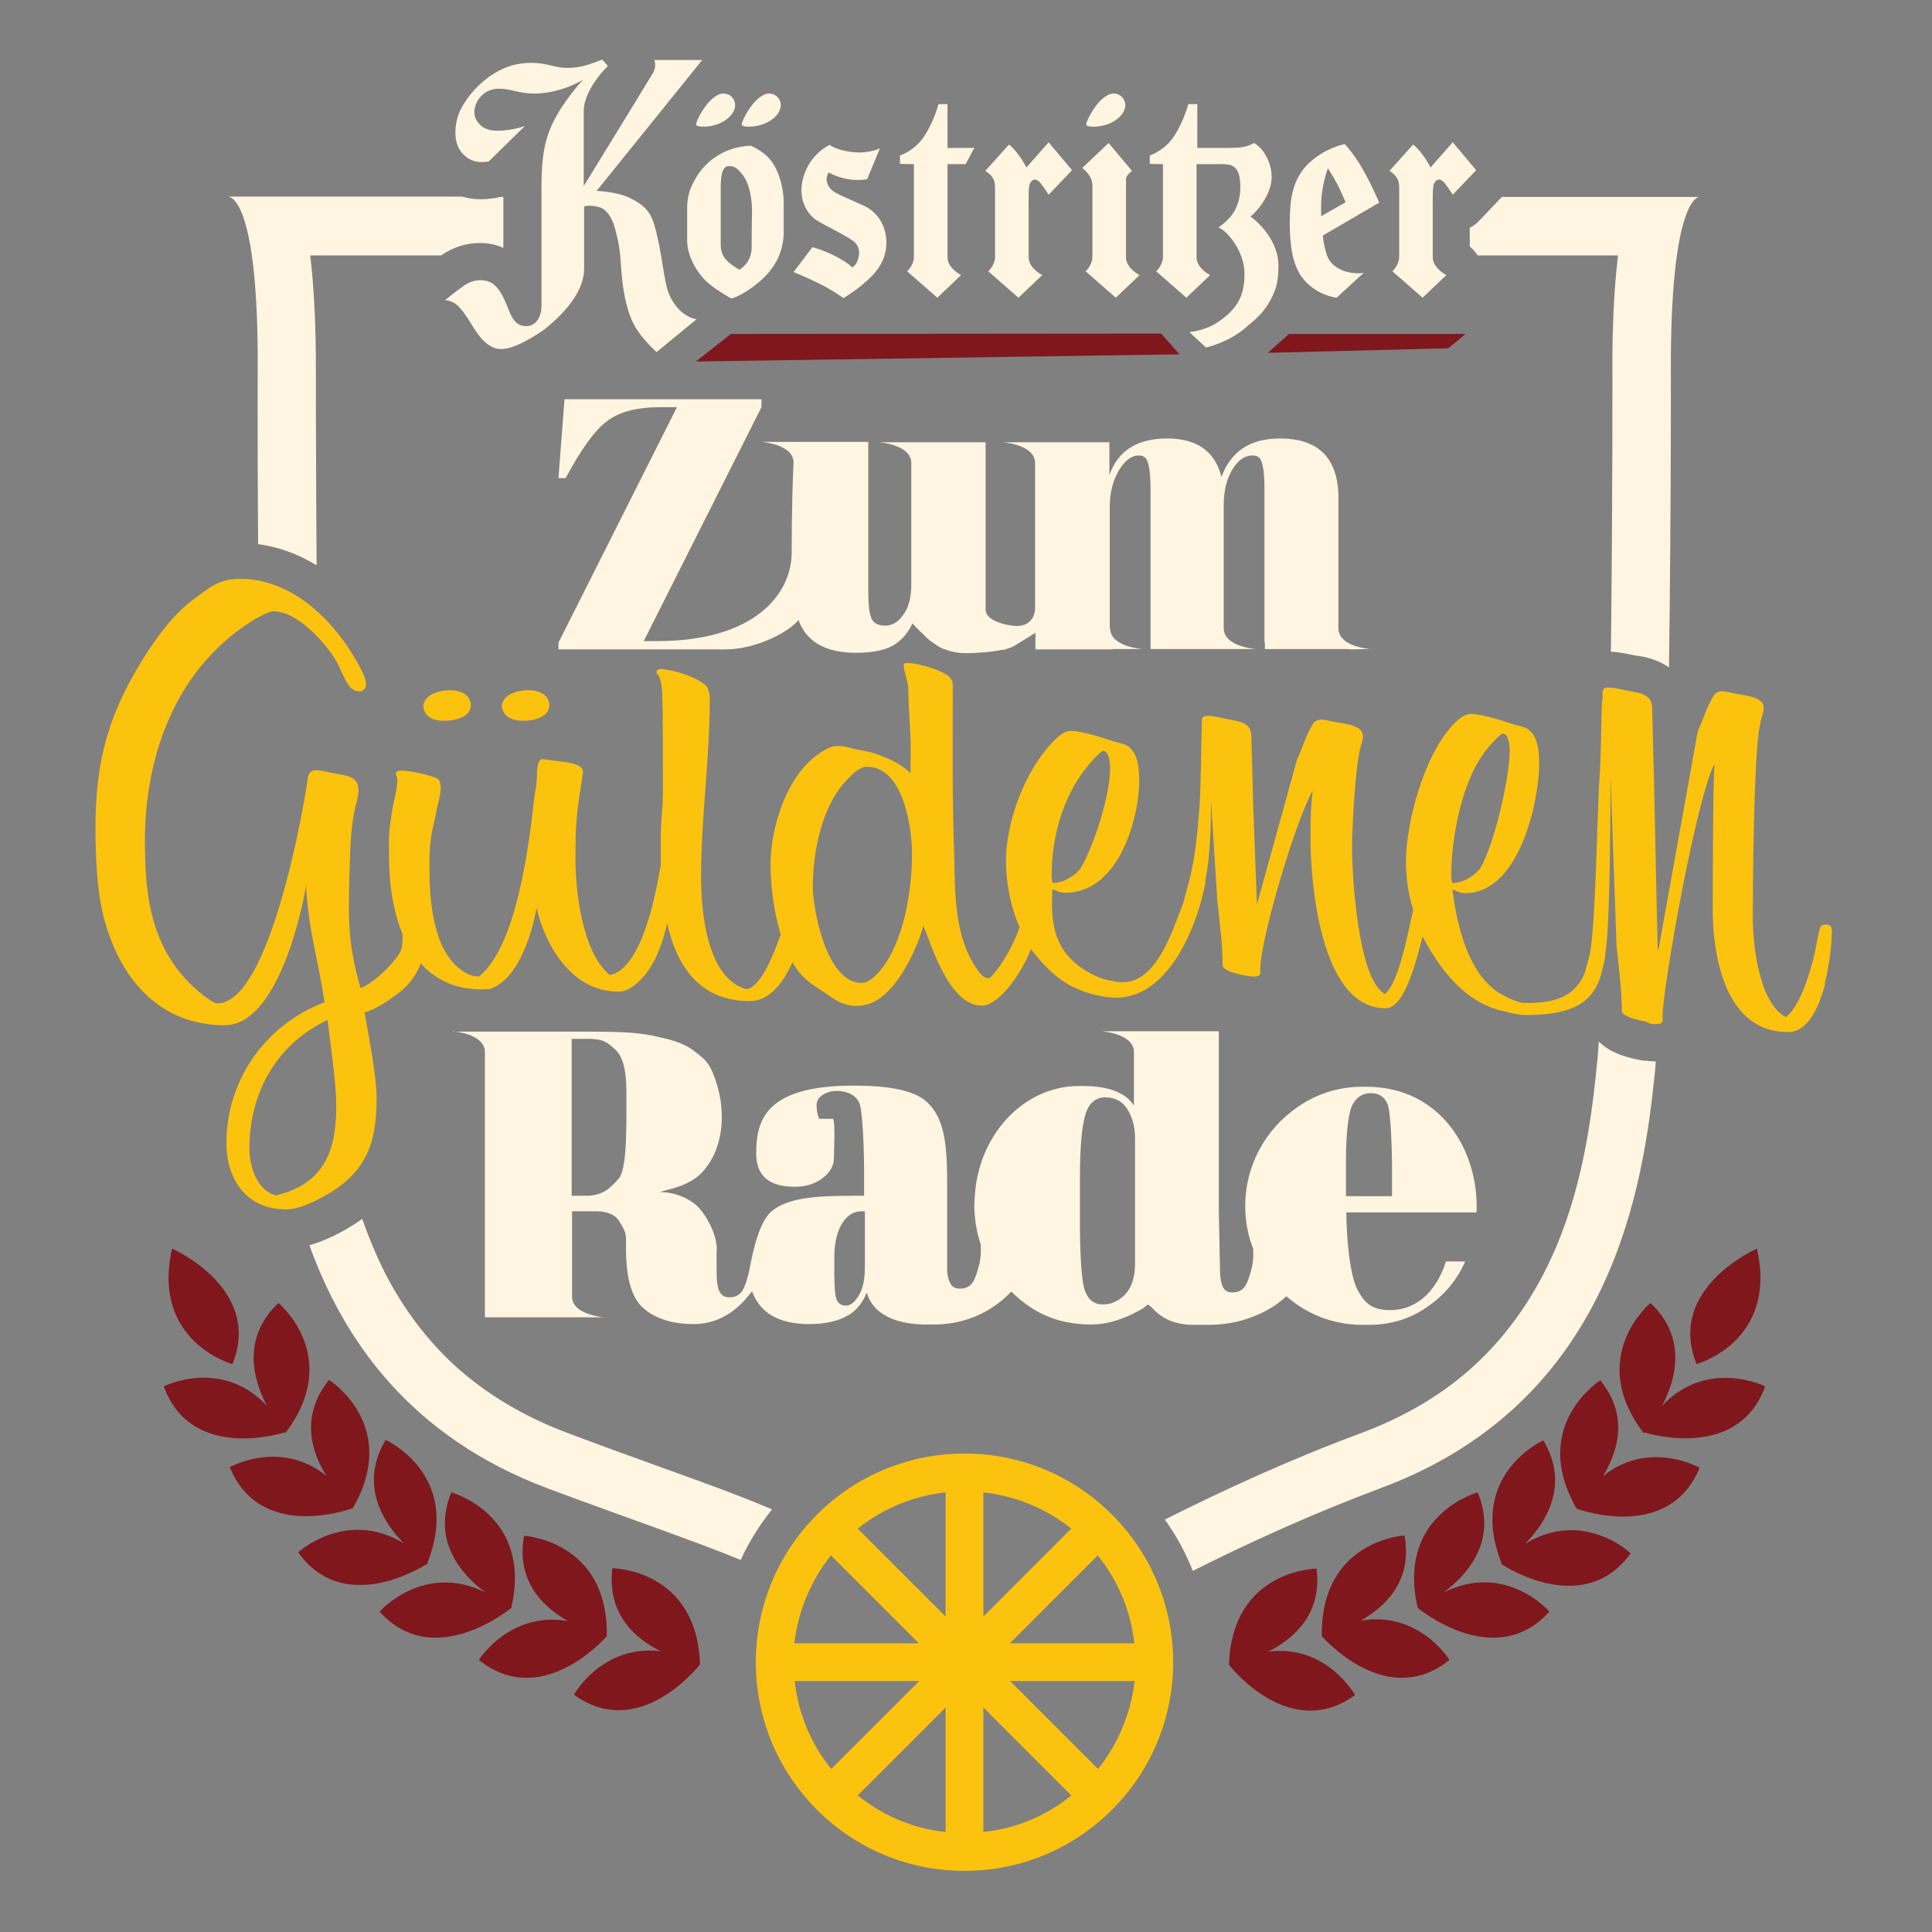 <?xml version="1.0" encoding="utf-8"?>
<!-- Generator: Adobe Illustrator 25.2.1, SVG Export Plug-In . SVG Version: 6.00 Build 0)  -->
<svg version="1.1" baseProfile="tiny" id="Ebene_1" xmlns="http://www.w3.org/2000/svg" xmlns:xlink="http://www.w3.org/1999/xlink"
	 x="0px" y="0px" viewBox="0 0 512 512" overflow="visible" xml:space="preserve">
<rect x="0" y="0" width="512" height="512" fill="#808080" stroke="none"/>
<g>
	<g>
		<path fill="#FCC30E" d="M294.7,401.4c-21.6-21.6-56.6-21.6-78.2,0c-21.6,21.6-21.6,56.6,0,78.2c10.4,10.4,24.3,16.2,39.1,16.2
			c14.8,0,28.7-5.8,39.1-16.2h0C316.3,458,316.3,423,294.7,401.4z M220.2,412.2l23.3,23.3h-33C211.5,427.2,214.7,419.1,220.2,412.2z
			 M210.6,445.5h33l-23.3,23.3C214.7,461.9,211.5,453.8,210.6,445.5z M250.6,485.5c-8.6-0.9-16.6-4.3-23.3-9.7l23.3-23.3V485.5z
			 M250.6,428.4l-23.3-23.3c6.9-5.5,15-8.7,23.3-9.6V428.4z M300.6,435.5h-33l23.3-23.3C296.5,419.1,299.7,427.2,300.6,435.5z
			 M260.6,395.5c8.3,0.9,16.4,4.1,23.3,9.6l-23.3,23.3V395.5z M260.6,485.5v-33l23.3,23.3C277.2,481.3,269.2,484.6,260.6,485.5z
			 M291,468.8l-23.3-23.3h33C299.7,453.8,296.5,461.9,291,468.8z"/>
		<polygon fill="#7F171D" points="383.8,92.3 388.4,88.5 341.6,88.5 336,93.5 		"/>
		<polygon fill="#7F171D" points="307.7,88.4 193.7,88.5 184.4,95.8 312.6,93.9 		"/>
		<g>
			<path fill="#FFF5E0" d="M129.5,42.8l9.6-9.4c0,0-2.2,0.8-5,1.1c-2.8,0.3-6,0.4-7.8-2.6c-1.2-1.9-0.4-4.6,0.9-6.1
				c1.3-1.5,3-2.3,5-2.3c3.3,0,5.2,1.3,9.6,1.3c7.1-0.1,12.8-3.7,12.8-3.7s-2.2,2.1-5.4,6.8c-4.5,6.8-5.7,11.8-5.7,21.8
				c0,10,0,29.8,0,31.6c0,1.8-0.9,4.8-3.6,5.1c-2.6,0.2-3.9-1.2-5.1-4.3c-1.2-3.1-2.5-5.9-4.5-7.1c-2.1-1.2-5-0.9-7.2,0.6
				c-2.2,1.5-5.2,4-5.2,4s0.7-0.2,2.3,0.6c1.7,0.8,3.6,3.9,5.1,6.3c1.5,2.5,4,6,7.5,6c3.4,0,8.1-2.9,11.2-5
				c6.9-5.4,10.8-11.1,10.8-16.3c0-5.2,0-16.5,0-16.5s1.5-0.5,4,0.2c1.8,0.5,3.4,2.6,4.2,5.7c0.9,3.4,1.3,5.3,1.6,10.3
				c0.5,7.6,1.9,12.7,3.9,16c2,3.3,5.5,6.4,5.5,6.4l10.6-8.7c0,0-4.8-0.5-7.4-6.9c-1.3-3.3-1.8-11.3-3.8-18.1c-1-3.4-2.5-5.1-6.2-7
				c-3.7-1.9-9.1-2-9.1-2l28-34.7h-12.7c0,0,0.7,1.7-0.4,3.5c-1.1,1.9-18.3,29.9-18.3,29.9s0-16.5,0-20c0-3.5,2.8-8.3,6.4-11.8
				l-1.5-1.7c-3,1.1-5.8,2.3-9.6,2.2c-3.8-0.1-6.1-2-12.3-1.1c-6.2,0.9-12.7,6.1-15.8,12.5c-1.5,3.3-1.8,8.1,0.2,10.7
				C124,42.6,126.4,43.3,129.5,42.8z"/>
			<path fill="#FFF5E0" d="M225.9,70.9c0,0-1.2-1.3-4.5-3c-3.3-1.7-6.1-2.4-6.1-2.4l-5,6.6c0,0,3,1.2,6.7,3c3.7,1.8,6.5,3.9,6.5,3.9
				s4.2-2.4,7.6-5.9c3.4-3.5,3.8-6.9,3.8-8.7c0-5-2.7-8.4-6-9.9c-3.3-1.5-6.9-3-7.9-3.7c-1-0.7-1.6-1.5-1.9-2.8
				c-0.2-1.2,0.5-2.3,0.5-2.3s1.8,1.1,4.7,1.7c2.9,0.6,5.5,0.1,5.5,0.1l3.4-8.2c0,0-2.9,1.5-7.3,1c-4.4-0.5-6-1.9-6-1.9
				s-5.3,2.2-7.1,8.9c-1.5,5.8,1.4,9.6,3.5,11c2.1,1.4,9,4.6,10.3,6c1.4,1.4,1.2,3.3,0.7,4.6C226.9,70.2,225.9,70.9,225.9,70.9z"/>
			<path fill="#FFF5E0" d="M198.9,38.6c0,0-4.1,0.1-7.6,2c-3.5,1.8-5.8,4.5-7.2,7.1c-1.4,2.5-2,4.6-2,7.7c0,3,0,4.3,0,8.3
				c0,4,2.4,8.2,4.8,10.6c2.3,2.3,6.9,4.8,6.9,4.8s2-0.4,5.2-2.7c3.2-2.3,8.7-6.7,8.7-15.1c0-3.1,0-4.9,0-7.4c0-4-1.2-8.4-3.2-11.1
				C202.5,40,198.9,38.6,198.9,38.6z M199.2,65.4c0,1.6-0.4,2.9-1.1,4c-0.7,1.1-2.1,2.1-2.1,2.1s-1.5-0.8-2.8-1.9
				c-1.3-1.1-2.2-2.6-2.2-4.7c0-1.1,0-13.3,0-15.4c0-3.3,0.5-5.5,2.2-5.5c1.7,0,2.4,0.9,3.6,2.3c1.9,2.5,2.5,6.5,2.5,9.9
				C199.2,59.7,199.2,63.8,199.2,65.4z"/>
			<path fill="#FFF5E0" d="M189.9,33c2.4-0.8,4.5-2.5,4.9-4.7c0.2-1.5-0.8-2.8-1.7-3.2c-1-0.4-2.3-0.8-4.6,1.3
				c-2.3,2.1-4.3,6.3-4,6.7C184.7,33.7,187.6,33.8,189.9,33z"/>
			<path fill="#FFF5E0" d="M202,33c2.4-0.8,4.5-2.5,4.9-4.7c0.2-1.5-0.8-2.8-1.7-3.2c-1-0.4-2.3-0.8-4.6,1.3c-2.3,2.1-4.3,6.3-4,6.7
				C196.8,33.7,199.6,33.8,202,33z"/>
			<path fill="#FFF5E0" d="M289.5,49.2c0,2.8,0,16.5,0,18.8c0,2.3-1.8,3.9-1.8,3.9l8,7l6.3-6c0,0-3.6-1.8-3.6-4.7
				c0-2.9,0-19.8,0-20.8c0-1,1.6-2.1,1.6-2.1l-6.2-7.4l-7,6.6C286.7,44.5,289.5,46.3,289.5,49.2z"/>
			<path fill="#FFF5E0" d="M354.2,78.9l7.2-6.6c0,0-2.7,0.5-5.5-0.6c-2.7-1.1-3.9-2.6-4.5-4.9c-0.9-3.2-0.8-4.4-0.8-4.4l14.9-8.7
				c0,0-1.8-4.3-4.1-8.4c-2.2-4.1-5-7.1-5-7.1s-5,0.8-9.5,5c-4.5,4.2-5.1,10.1-5.1,15.6c0,5.5,0.5,10.7,3.1,14.5
				C348.5,78.3,354.2,78.9,354.2,78.9z M350.4,50.7c0.5-3.5,1.5-6.1,1.5-6.1s1.1,1.6,2.5,4.2c1.3,2.6,2.2,4.8,2.2,4.8l-6.5,3.7
				C350.2,57.3,349.9,54.2,350.4,50.7z"/>
			<path fill="#FFF5E0" d="M308.2,43.5c0,0,0,22.7,0,24.5c0,2.3-1.8,3.9-1.8,3.9l8,7l6.3-6c0,0-3.6-1.8-3.6-4.7c0-6.3,0-24.7,0-24.7
				s4.6,0,5.9,0c1.2,0,2.7,0,3.5,0.4c1.2,0.6,2.2,1.8,2.2,5.6c0,6.2-3.2,8.9-5.8,10.8c2.3,0.8,6.9,6.3,6.9,12.2
				c0,5.9-1.8,9.3-7.1,12.9c-3.4,2.3-7.5,2.6-7.5,2.6l4.4,4.1c0,0,5.6-1.2,10.2-5c3.6-3,5.2-4.5,6.9-7.6c1.7-3.1,2.1-5.5,2.1-9.1
				c0-6.4-5-11.3-7.4-13c2.7-2.3,5.6-6.6,5.6-10.4c0-4.6-2.7-8.1-4.7-9.1c-1.9,1.1-3.4,1.3-7.4,1.3c-3.4,0-7.6,0-7.6,0V27.6h-2.4
				c0,0-1.1,4.4-3.7,8.4c-2.6,4-6.5,5.2-6.5,5.2s0,1.8,0,2.2C305.9,43.5,308.2,43.5,308.2,43.5z"/>
			<path fill="#FFF5E0" d="M242.2,43.5c0,0,0,22.7,0,24.5c0,2.3-1.8,3.9-1.8,3.9l8,7l6.3-6c0,0-3.6-1.8-3.6-4.7c0-6.3,0-24.7,0-24.7
				h4.8l2.3-4.3h-7.1V27.6h-2.4c0,0-1.1,4.4-3.7,8.4c-2.6,4-6.5,5.2-6.5,5.2s0,1.8,0,2.2C239.9,43.5,242.2,43.5,242.2,43.5z"/>
			<path fill="#FFF5E0" d="M263.7,49.5c0,3.2,0,14.8,0,18.5c0,2.3-1.8,3.9-1.8,3.9l8,7l6.3-6c0,0-3.6-1.8-3.6-4.7
				c0-1.7,0-9.1,0-12.4c0-3.3-0.1-6.5,0.4-7.3c0.7-1.1,1.4-1.1,2.1-0.6c0.8,0.5,2.8,3.7,2.8,3.7l6.2-6.5l-6.2-7.4l-5.9,6.7
				c0,0-0.8-1.7-2.1-3.4c-1.4-1.9-2.5-2.7-2.5-2.7l-6.3,7C261,45.3,263.7,46.4,263.7,49.5z"/>
			<path fill="#FFF5E0" d="M293.3,33c2.4-0.8,4.5-2.5,4.9-4.7c0.2-1.5-0.8-2.8-1.7-3.2c-0.9-0.4-2.3-0.8-4.6,1.3
				c-2.3,2.1-4.3,6.3-4,6.7C288.1,33.7,291,33.8,293.3,33z"/>
			<path fill="#FFF5E0" d="M370.8,49.5c0,3.2,0,14.8,0,18.5c0,2.3-1.8,3.9-1.8,3.9l8,7l6.3-6c0,0-3.6-1.8-3.6-4.7
				c0-1.7,0-9.1,0-12.4c0-3.3-0.1-6.5,0.4-7.3c0.7-1.1,1.4-1.1,2.1-0.6c0.8,0.5,2.8,3.7,2.8,3.7l6.2-6.5l-6.2-7.4l-5.9,6.7
				c0,0-0.8-1.7-2.1-3.4c-1.4-1.9-2.5-2.7-2.5-2.7l-6.3,7C368.1,45.3,370.8,46.4,370.8,49.5z"/>
		</g>
		<g>
			<path fill="#FCC30E" d="M133,186.9c0,0-0.2,4.4,6.2,4.1c0,0,6.2,0,6.4-4.1c0,0,0.2-3.9-5.6-4C139.9,182.9,133.6,182.9,133,186.9z
				"/>
			<path fill="#FCC30E" d="M112.2,186.9c0,0-0.4,4.4,6,4.1c0,0,6.4,0,6.6-4.1c0,0,0.2-3.9-5.6-4
				C119.2,182.9,112.8,182.9,112.2,186.9z"/>
			<path fill="#FCC30E" d="M437.4,271.3c0.6,0.1,1,0.1,1.4,0.1c0,0,0,0,0,0c0,0,0,0,0.1,0c2.1,0,1.7-1,1.7-2.1
				c0-7.6,9.1-58.6,13.8-66.9c-0.5,4.3-0.5,34.7-0.5,39c0,8.5,1.9,32.1,19.9,32.1c0,0,0,0,0,0c0,0,0,0,0.1,0c5.1,0,8.1-6.3,9.8-12.8
				l-0.1-0.2c1.3-5.2,1.8-10.4,1.8-12.3c0-1.1,0.6-3.2-1.5-3.2c-0.4,0-0.8,0.1-1.2,0.3c-0.6,0.3-1.5,6.1-1.7,7
				c-1,4.3-3.7,14.2-7.7,17.2h-0.1c-7.3-3.9-8.7-20.1-8.7-26.2c0-7.3,0.2-42.9,1.9-51.2c0.2-1.5,1-3.2,1-4.5c0-2.8-4.3-3.2-7-3.7
				c-1-0.1-2.9-0.7-3.9-0.7c-1,0-1.9,0.4-2.3,1.1c-1.9,2.9-2.9,6.6-4.3,9.6l-10.3,57.3l-0.3,0.7l-1-46.2l-0.4-15.2
				c-0.2-3.9,0.8-6.2-5.2-7.2c-1.9-0.3-4.6-1.1-6.6-1.1c-1.4,0-1.4,0.8-1.4,1.7c0,0.6,0,1.3-0.1,1.9c-0.1,0.3-0.1,0.6-0.1,0.9
				c-0.2,6.5-0.2,13-0.6,19.4c-0.6,7-1,40.4-2.7,47.3c-0.3,1.2-0.8,2.6-1.1,3.9l0.1,0c0,0,0,0,0,0c-2.8,7.2-8.4,8.5-15.9,8.5h-0.1
				c-2.3,0-6.2-2.1-7.7-3.2c-8.1-5.8-10.6-19-11.6-26.9c1,0.4,2.1,1,3.3,1c15.1,0,19.7-26,19.7-33.9c0-2.8,0-8.7-4.1-10.1
				c-1.2-0.4-2.3-0.5-3.5-1c-2.3-0.8-7.9-2.5-10.4-2.5c-1.9,0-3.3,1.4-4.3,2.3c-8.3,8.3-13,26.8-13,36.7c0,4,0.5,8.4,1.9,12.9
				c-1.1,4.7-3.7,19.5-7.5,22.3H367c-7.3-3.9-8.7-32.5-8.7-38.6c0-5.5,0.8-19.6,1.9-25.2c0.2-1.5,1-3.2,1-4.5c0-2.8-4.3-3.2-7-3.7
				c-1-0.1-2.9-0.7-3.9-0.7c-1,0-1.9,0.4-2.3,1.1c-1.9,2.9-2.9,6.6-4.3,9.6l-10.6,38.3l-1-26.5l-0.4-15.2c-0.2-3.9,0.8-6.2-5.2-7.2
				c-1.9-0.3-4.6-1.1-6.6-1.1c-1.4,0-1.4,0.8-1.4,1.7c-0.2,6.5-0.2,15.7-0.6,22.2c-0.6,7-1,12.8-2.7,19.7c-0.3,1.2-1.2,4.3-1.6,5.9
				c-2.9,7.6-7.1,21-15.9,21.1c-2.3,0-5.5-0.8-7.2-1.6c-12-5.5-12-14.9-11.6-23.1c1,0.4,2.1,1,3.3,1c15.1,0,19.7-21.4,19.7-29.3
				c0-2.8,0-8.7-4.1-10.1c-1.2-0.4-2.3-0.5-3.5-1c-2.3-0.8-7.9-2.5-10.4-2.5c-1.9,0-3.3,1.4-4.3,2.3c-8.3,8.3-13,22.2-13,32.1
				c0,5.4,1,11.7,3.6,17.6c-1.4,4.4-4.7,10.3-7.9,13.5c-1.2,0.1-1.9-0.5-2.5-1.2c-6.8-8.4-6.7-20.6-6.9-30
				c-0.6-18.5-0.4-28-0.4-46.5c0-0.7-0.2-1.2-0.6-1.8c-1.5-1.9-8.5-4-11.4-4c-0.6,0-1,0.1-1,0.5c0,1.9,1.2,4.3,1.2,6.3
				c0.2,9.5,0.8,10.3,0.6,19.8v2.6c-2.5-2.5-6.6-4.4-10.4-5.5c-1.5-0.4-3.3-0.6-4.8-1c-1.4-0.4-2.5-0.7-4.1-0.7
				c-1.4,0-2.5,0.5-3.5,1.1c-10.3,5.8-14.3,21.2-14.3,30.2c0,4.7,0.6,11.8,2.7,18.6c-2.3,6.6-5.3,13.4-8.7,14.5
				c-1.2,0-2.1-0.6-2.9-1c-8.5-5-9.5-21.1-9.5-28.5c0-16.7,2.3-31,2.3-47.7c0-0.8-0.2-1.8-0.6-2.6c-1.4-2.5-9.3-5-12.8-5
				c-1.4,0.7-0.4,1.4-0.4,1.4c1,1.2,1.2,4.1,1.2,5.5c0.2,5.9,0.2,17.8,0.2,23.8c0,8-0.6,7.4-0.6,15.4c0,1.7,0,3.9,0,6.2
				c-0.1,0.2-0.2,0.5-0.2,0.8c-1,5.6-4.6,26.3-13.3,28c-7.5-6.2-9.1-22.9-9.1-30.7c0-9.8,0.3-12.1,1.8-21.7c0-0.4,0.2-1,0.2-1.4
				c0-2.5-5-2.6-7.5-3c-1.2-0.1-2.1-0.4-3.3-0.4c-1.5,0-1.4,4-1.4,4.5c-0.2,3.6-0.4,3-0.8,6.4c-1.2,11-4.5,38.8-14.6,46.7
				c-1.7,0-3.5-0.8-4.6-1.7c-7.9-5.5-8.5-19.8-8.5-27.3c0-8,0.6-8.5,2.2-16.5c0.4-1.5,0.8-3.2,0.8-4.7c0-0.4-0.2-1.8-0.8-2.2
				c-1.7-1-7.5-2.2-9.9-2.2c-0.4,0-1.2,0.3-1.2,0.7c0,0.6,0.4,1,0.4,1.7c0,2.6-1,5.7-1.4,8.3c-1,6.7-0.8,5.8-0.8,12.6
				c0,5.2,0.7,13.1,3.6,20.1c0,1.5-0.1,2.9-0.3,3.8c-0.7,2.8-7.8,9.7-10.9,10.4c-3-11.2-3.3-15.9-2.9-30c0.2-5.7,0.2-11.5,1.4-17.2
				c0.4-1.7,1-3.7,1-5.3c0-3.8-3.7-3.8-7.2-4.5c-1.2-0.2-2.7-0.7-3.9-0.7c-2.3,0-2.3,1.8-2.5,3.3c-1,6.8-9.9,58.5-23.8,58.5
				c-1,0-2.5-1.3-3.3-1.8c-14.3-11-15.9-26.1-15.9-41.3c0-21.2,7.3-44.7,28-58c1-0.7,4.8-2.8,6-2.8c6.6,0,13.9,8.5,16.6,13
				c1.2,2,2.3,5.3,3.7,7c0.6,0.7,1.5,1.2,2.5,1.2h0.6c0.8-0.3,1.2-1.2,1.2-1.8c0-2-1.5-4.3-2.5-6.2c-5.8-10.2-16.6-21.8-30.9-21.8
				c-5.8,0-8.3,2.5-12.4,5.5c-5,3.7-8.9,9-12.2,14c-10.2,15.8-13.7,28.5-13.7,46.5c0,5.3,0.2,10.7,0.8,16
				c1.7,15.5,10.8,36.3,33.5,36.3c13.7,0,20.3-29.5,21.5-37c0.8,13,3,18.1,4.9,30.9c-16.8,6.5-26,21.7-26,37.4
				c0,8.5,4.5,17.5,15.9,17.5c2.5,0,5.4-1.2,7.5-2.2c13.9-6.7,16.4-15.2,16.4-27.5c0-5.7-2.2-16.8-3.2-22.5c2.9-0.7,6.6-3.3,9-5.1
				c2.9-2.2,4.8-4.9,5.9-7.9c3.7,4.1,8.8,6.9,16.2,6.9c0.6,0,1.5-0.1,2.1-0.1c7.9-2.6,11.4-15.8,12.4-21.5
				c1.7,7.7,8.1,22.2,21.7,22.2c2.5,0,4.3-1.7,5.6-2.9c3.8-3.6,6-9.4,7.3-15.2c2.4,10.6,8.1,20.6,21.9,20.6c5.1,0,8.8-4.6,11.3-10.3
				c2.9,4.9,4.9,5.5,9.9,9c3,2.1,6.2,3.4,10.5,2c7.6-2.5,13.2-16.2,14.3-20.7c2.1,5,6.8,21.2,15.5,21.2c4.7,0,10.9-9.2,13-15
				c6.3,8.3,11,10.2,14.7,11.5c2.1,0.7,5,1.3,7.3,1.4c14.8,0.5,21.9-19.9,23.6-27.6c0.3-1.2,0.7-2.6,0.7-3.9
				c1.6-8.1,1.4-18.9,1.4-21l1.7,26.7c0.6,5.8,1.4,11.6,1.4,17.2c0,1.8,6.6,3,8.3,3c2.1,0,1.7-1,1.7-2.1c0-7.7,9.3-39.2,13.9-47.2
				c-0.6,4.4-0.6,8.8-0.6,13.2c0,8.5,1.9,44.5,19.9,44.5c5.1,0,8.1-12.6,9.8-19c3.8,7.2,10.1,16.6,20,19.4c2.1,0.5,5,1.4,7.3,1.4
				h0.1c14.3,0,18.6-4.6,20.3-12.3c0.3-1.2,0.7-2.6,0.7-3.9c1.4-7,1.4-43.1,1.4-47.2l1.6,45.1c0.6,5.8,1.4,11.6,1.4,17.2
				c0,1.3,3.7,2.4,6.3,2.8L437.4,271.3z M73.1,316.8c-5.4-1.5-7-8.3-7-12.5c0-13.8,6.4-27.2,20.7-34c0.6,4.8,2.3,17,2.3,21.9
				C89.2,302.6,87.5,313.4,73.1,316.8z M233,257.5c-0.8,1-2.9,3-4.6,3c-9.7,0-13-20.4-13-25.4c0-8.7,2.1-21.6,9.5-28.9
				c1-1,2.9-3,4.8-3c10.3,0,12,17.8,12,22.9C241.7,235.3,239.8,249.6,233,257.5z M278.7,231.8c0-9.4,2.7-20.3,9.3-28.5
				c0.4-0.6,3.7-4.3,4.3-4.3c1.7,0,1.9,3.6,1.9,4.4c0,7-3.9,19.8-7.7,26.5c-1.2,1.9-4.5,4.1-7.5,4.1
				C278.7,233.4,278.7,232.5,278.7,231.8z M384.6,231.8c0-9.4,2.7-24.9,9.3-33.1c0.4-0.6,3.7-4.3,4.3-4.3c1.7,0,1.9,3.6,1.9,4.4
				c0,7-3.9,24.4-7.7,31.1c-1.2,1.9-4.5,4.1-7.5,4.1C384.6,233.4,384.6,232.5,384.6,231.8z"/>
		</g>
		<path fill="#FFF5E0" d="M357.5,172.1L357.5,172.1l5.7-0.1c0,0-3.2-0.2-5.7-1.5v-0.1h-0.2c-1.4-0.8-2.5-2-2.6-3.7V132
			c0-10.5-5.2-15.8-15.5-15.8c-7.9,0-13,3.4-15.5,10.2c-1.7-6.8-6.5-10.2-14.4-10.2c-7.9,0-13,3.2-15.3,9.7v-8.7h-20.8v0h-7.4
			c0,0,8.5,0.6,8.5,5.5l0,0v38.7c0,0,0,4.5-4.9,4.5c-1.3,0-8.2-0.9-8.2-4.4v-44.3h-19.9v0h-8.3c0,0,8.5,0.6,8.5,5.5l0,0v32.1
			c0,3.5-0.7,6.2-2.1,8.1c-1.4,2-3,2.9-4.8,2.9c-1.8,0-3-0.6-3.6-1.8c-0.6-1.2-0.9-3.7-0.9-7.5v-39.4h-20.9v0h-7.4
			c0,0,8.3,0.6,8.5,5.3c-0.2,4.4-0.5,12.6-0.5,24c0,11.1-9.9,23.5-35.6,23.5h-3.6l31.2-62v-2.1h-52.2l-1.6,20.9h1.9
			c4.1-7.6,7.7-12.7,11-15.1c3.2-2.5,8-3.7,14.2-3.7h4.3L148,170.3v1.8h44.1c8.8,0,17.4-5,19.5-7.8c2.1,5.8,7.2,8.7,15.3,8.7
			c4.4,0,7.6-0.7,9.9-2c2.2-1.4,3.9-3.3,5-5.8c0,0,1.4,1.6,3.2,3.2c0.7,0.8,1.6,1.5,2.5,2.1c1.1,0.8,2.1,1.4,3,1.6
			c1.6,0.6,3.4,1,5.4,1c3,0,6.9-0.3,9.8-0.9h0.9l-0.3-0.1c1.1-0.3,2-0.6,2.6-1l5.5-3.4v4.4l2,0h18.4V172h7.9c0,0-8.5-0.6-8.5-5.5
			l-0.1,0v-32.2c0-3.7,0.8-6.9,2.4-9.6c1.6-2.7,3.4-4,5.3-4c0.7,0,1.3,0.2,1.7,0.6c0.9,0.8,1.4,3.6,1.4,8.4v40.6h0v1.7H325V172h7.8
			c0,0-8.5-0.6-8.5-5.5l0,0v-32.7c0-3.8,0.8-6.9,2.3-9.4c1.5-2.5,3.3-3.7,5.4-3.7c0.7,0,1.3,0.2,1.7,0.6c0.9,0.8,1.4,3.6,1.4,8.4
			v40.6h0.1v1.7H357.5z"/>
		<path fill="#FFF5E0" d="M120,273.3c0,0,8.5,0.6,8.5,5.5l0,0v68.3h0v2h19.8v0h11.8c0,0-8.5-0.6-8.5-5.5l0,0V321h6.3
			c3.1,0,5.2,0.9,6.3,2.8c1.1,1.8,1.7,2.8,1.7,4.6v2.5c0,7.5,1.4,12.6,4.1,15.3c2.7,2.7,7.3,4.7,13.7,4.7v0c8.8,0,13.5-6,15.6-8.7
			c2.1,5.8,7.2,8.7,15.2,8.7c4.4,0,7.8-0.9,10-2.2l0.6-0.3c2-1.3,3.6-3.3,4.6-5.9c1.3,4.9,6.2,8.2,14.7,8.5l0,0c0.5,0,1.1,0,1.6,0
			h1.5c11.2,0,17.8-5.9,20.5-8.7c4.8,4.6,10.9,8.7,21.2,8.7c3.3,0,6.1-0.8,8.4-1.7c1.4-0.5,2.8-1.2,4.1-1.9c0,0,0,0,0,0l0,0
			c0.4-0.2,0.7-0.4,1.1-0.6l1.4-1.1c0.3,0.2,0.5,0.4,0.8,0.6l0.1,0.1c2.4,2.5,5,4.4,10.5,4.7l3.3,0h1.5c10.1,0,17.5-4.6,20.5-7.6
			c5.3,4.7,12.2,7.5,19.8,7.6l0,0c0.2,0,1.5,0,1.6,0c0.2,0,0.3,0,0.3,0c-0.1,0-0.1,0,0.4,0c5.7,0,10.7-1.8,14.1-4
			c4.4-2.8,8.5-6.7,11.2-12.8l-5.1,0c-2.8,8.8-8.6,12.9-14.7,12.9c-4.9,0-6.8-1.8-8.7-5.3c-2-3.5-3-13.7-3-20.6h34.5
			c0.7-16.1-9.3-33.3-29.2-33.3c-0.9,0-0.9,0-1.1,0c-6.4,0-12.4,2-17.3,5.5c-8.2,5.7-13.7,15.2-13.7,26.1c0,4,0.7,7.8,2.1,11.3
			c0.1,1.7,0,3.4-0.3,4.8c0,0,0,0,0,0c-0.6,2.5-1.2,4.2-1.8,5.1c-0.8,1.2-1.9,1.7-3.4,1.7c-1.3,0-2.1-0.5-2.6-1.6
			c-0.6-1.4-0.7-3.2-0.7-5.6l-0.1-3.8v-1l0,0l-0.2-9.4v0v-47.8h-19.1H292c0,0,8.5,0.6,8.5,5.5v14.2c-2.2-3.5-6.8-5.2-13.7-5.2
			c-0.3,0-0.6,0-1,0c-14.8,0.1-26.8,13.3-27.5,29.8l-0.1-0.1c0,0,0,0.1,0.1,0.3c0,0.4-0.1,0.8-0.1,1.3c0,3.8,0.6,7.4,1.7,10.7
			c0.1,1.8,0,3.5-0.3,4.9c0,0,0,0,0,0c-0.6,2.5-1.2,4.2-1.8,5.1c-0.8,1.2-1.9,1.7-3.4,1.7s-2.3-0.6-2.8-1.9
			c-0.3-0.8-0.5-1.5-0.6-2.8c0-0.7,0-1.4,0-2.2V329l0-16.3c0-10.5-1.1-16.8-5.4-20.7c-3.4-3.1-10.1-4.3-19.4-4.3
			c-23.5,0-25.8,9.3-25.8,18c0,5.9,3.4,8.8,10.2,8.8c3,0,5.5-0.8,7.4-2.3c2-1.5,3-3.3,3-5.4c0-2.1,0.4-8.8-0.2-10.3h-3.7
			c-0.5-1.2-0.7-2.4-0.7-3.6c0-1.2,0.6-2.1,1.7-2.8c1.1-0.7,2.4-1,3.8-1c2.4,0,5.1,1.1,5.9,3.4c0.8,2.3,1.2,11.7,1.2,18.5v5.9h-3.4
			c-9.2,0-16.7,0.5-21,4c-3.3,2.7-5,10.1-6.1,16.1c0,0,0,0,0,0s0,0,0,0c-0.6,2.5-1.2,4.2-1.8,5.1c-0.8,1.2-1.9,1.7-3.4,1.7
			c-1.4,0-2.3-0.6-2.8-1.9c-0.4-1.3-0.6-2.2-0.6-5.9V332c0.4-3.5-1.6-8.2-4.4-11.6c-1.8-2.2-6-4.5-10.6-4.5c1.8-0.7,8-1.4,11.6-5.7
			c5.9-6.9,5.4-16.6,3.5-22.8c-1.8-5.7-2.8-6.4-6.5-9.2c-1.7-1.3-4.7-2.5-9-3.4c-4.3-1-7.9-1.4-18.1-1.4h-24.7v0H120z M356.7,307
			c0-5.4,0.5-11.7,1.6-14c1.1-2.2,2.7-3.3,5-3.3c2.2,0,3.7,1,4.5,3.1c0.7,2.1,1.1,10.9,1.1,16.7v7.5h-12.2V307z M286.2,311.8
			c0-7.8,0.5-13.2,1.4-16.3c0.9-3.1,2.7-4.7,5.3-4.7c2.6,0,4.6,1.1,5.9,3.2c1.3,2.1,2,4.7,2,7.7v33c0,3.6-0.8,6.3-2.5,8.2
			c-1.7,1.8-3.7,2.8-6,2.8s-3.9-1.2-4.8-3.7c-0.9-2.4-1.3-9.9-1.3-17.3V311.8z M221.1,333.1c0-6.4,2.4-12.1,7.3-12.1h0.8v14.8
			c0,3.2-0.5,5.7-1.6,7.5c-1.1,1.8-2.2,2.7-3.4,2.7c-1.2,0-2-0.5-2.5-1.6c-0.4-1.1-0.6-3.4-0.6-7.1V333.1z M151.6,275.3h3.9
			c4.6,0,5.3,0.9,7.4,2.7c2.1,1.8,3.1,5.5,3.1,11.1v3.1c0,5.6,0.2,17.6-2,20.1c-2.2,2.5-4.2,4.6-8.7,4.6h-3.8V275.3z"/>
		<g>
			<path fill="#7F171D" d="M336.1,437.7c6.9-3.5,14.3-10,12.8-22c0,0-22.3,0.2-23.2,25.3l0,0.2c1.3,1.7,16.7,20.2,33.4,8
				C359.1,449.2,351.6,435.7,336.1,437.7z"/>
			<path fill="#7F171D" d="M360.6,429.5c6.7-3.8,13.8-10.7,11.6-22.6c0,0-22.2,1.3-21.9,26.5c0,0,0,0-0.1,0c0,0,0,0,0.1,0.1l0,0.1
				c0,0,0,0,0,0c1.4,1.6,17.7,19.3,33.8,6.3C384.2,439.9,376,426.8,360.6,429.5z"/>
			<path fill="#7F171D" d="M382.6,422c6.4-4.8,14.3-13.7,9-26.5c0,0-21.6,5.9-15.9,30.6c0,0,20.4,17.1,34.9,1
				C410.7,427.1,399,413.8,382.6,422z"/>
			<path fill="#7F171D" d="M404.2,409.1c5.6-5.7,11.8-15.7,4.8-27.4c0,0-20.3,9.1-11.1,32.5c0,0,0,0-0.1,0.1c0,0,0,0,0.1,0.1
				c0,0,0,0,0,0.1c0,0,0,0,0,0c2.1,1.4,22.2,13.8,34.2-2.8C432.2,411.5,419.5,399.8,404.2,409.1z"/>
			<path fill="#7F171D" d="M424.8,391.2c4-6.6,6.9-16-0.7-25.4c0,0-18.8,11.9-6.4,33.8c0,0,0,0,0,0.1c0,0,0.1,0,0.1,0c0,0,0,0,0,0.1
				l0,0c1.6,0.6,24.7,8.5,32.6-10.8C450.4,388.9,437,381.4,424.8,391.2z"/>
			<path fill="#7F171D" d="M440.5,372.5c3.7-7.1,6.6-18-3.1-27.2c0,0-17.2,14.3-1.8,34.5c0,0,0.1-0.1,0.2-0.2
				c2.9,0.9,25.1,6.8,32-12.2C467.8,367.4,452.6,359.8,440.5,372.5z"/>
			<path fill="#7F171D" d="M465.6,330.9c0,0-24.1,10.5-16,30.6C449.6,361.5,471.2,355.6,465.6,330.9z"/>
			<path fill="#7F171D" d="M162.3,415.6c-1.5,12,5.9,18.6,12.8,22c-15.5-1.9-23,11.5-23,11.5c16.8,12.2,32.1-6.4,33.4-8l0-0.2
				C184.6,415.8,162.3,415.6,162.3,415.6z"/>
			<path fill="#7F171D" d="M160.8,433.6C160.8,433.6,160.9,433.6,160.8,433.6L160.8,433.6c0.1-0.1,0.1-0.1,0.1-0.1c0,0,0,0-0.1,0
				c0.4-25.2-21.9-26.5-21.9-26.5c-2.2,11.9,4.9,18.8,11.6,22.6c-15.4-2.7-23.6,10.3-23.6,10.3C143.1,452.9,159.4,435.2,160.8,433.6
				z"/>
			<path fill="#7F171D" d="M119.6,395.5c-5.2,12.8,2.6,21.7,9,26.5c-16.4-8.1-28,5.1-28,5.1c14.5,16.1,34.9-1,34.9-1
				C141.2,401.4,119.6,395.5,119.6,395.5z"/>
			<path fill="#7F171D" d="M113.3,414.4C113.3,414.3,113.3,414.3,113.3,414.4c0.1-0.1,0.1-0.2,0.1-0.2c0,0,0,0-0.1-0.1
				c9.2-23.4-11.1-32.5-11.1-32.5c-7,11.7-0.8,21.7,4.8,27.4c-15.3-9.3-28,2.4-28,2.4C91,428.1,111.1,415.7,113.3,414.4
				C113.3,414.4,113.3,414.4,113.3,414.4z"/>
			<path fill="#7F171D" d="M93.4,399.7L93.4,399.7C93.5,399.7,93.5,399.7,93.4,399.7c0.1,0,0.2-0.1,0.2-0.1c0,0,0,0,0-0.1
				c12.5-21.9-6.4-33.8-6.4-33.8c-7.6,9.4-4.8,18.9-0.7,25.4c-12.2-9.8-25.6-2.3-25.6-2.3C68.7,408.2,91.8,400.3,93.4,399.7z"/>
			<path fill="#7F171D" d="M75.4,379.6c0.1,0.1,0.2,0.2,0.2,0.2c15.4-20.2-1.8-34.5-1.8-34.5c-9.7,9.2-6.8,20.1-3.1,27.2
				c-12.1-12.8-27.3-5.1-27.3-5.1C50.3,386.5,72.5,380.5,75.4,379.6z"/>
			<path fill="#7F171D" d="M45.6,330.9c-5.6,24.7,16,30.6,16,30.6C69.7,341.4,45.6,330.9,45.6,330.9z"/>
		</g>
		<path fill="#FFF5E0" d="M392,58.5c-0.7,0.8-1.6,1.4-2.5,1.9v4.9c0.8,0.7,1.5,1.5,2.1,2.4h37.2c-0.9,7.3-1.4,16.1-1.5,26.6
			c0,0.1,0,0.1,0,0.2c0,0.7,0.1,36.6-0.4,78.2c2,0.1,3.9,0.5,5.4,0.8c0.6,0.1,1.3,0.3,1.7,0.3c0.1,0,0.1,0,0.2,0
			c3.6,0.6,6.2,1.7,8.1,3.1c0.6-43.9,0.5-82.5,0.5-82.5c0.3-42,7.4-42.2,7.5-42.2h-52.3L392,58.5z"/>
		<path fill="#FFF5E0" d="M438.8,281.3c-0.8,0-1.7-0.1-2.7-0.2c0,0-0.9-0.1-1-0.1c-1.3-0.2-3.7-0.7-6-1.6c-2.4-0.9-4.1-2.1-5.4-3.4
			c-0.2,3.3-0.5,6.4-0.8,9.1c-1.6,14.9-4.5,34.4-13.8,52.4c-4.8,9.3-10.9,17.4-18.1,24.1c-8.4,7.8-18.7,13.9-30.6,18.3
			c-18.6,6.9-36.4,15.1-51.7,22.8c3,4.2,5.5,8.8,7.4,13.6c15.1-7.6,32.1-15.3,49.7-21.9c58.9-21.8,69.1-75.2,72.5-107.8
			C438.5,285,438.7,283.2,438.8,281.3C438.8,281.3,438.8,281.3,438.8,281.3z"/>
		<path fill="#FFF5E0" d="M204.6,400c-8.9-3.8-18.7-7.3-31.2-11.8c-6.6-2.4-14.1-5.1-22.6-8.3c-11.9-4.4-22.2-10.6-30.6-18.3
			c-7.2-6.7-13.3-14.8-18.1-24.1c-2.4-4.8-4.4-9.6-6.1-14.5c-2.3,1.7-4.9,3.2-7.9,4.7c0,0,0,0-0.1,0c-2.1,1-4.1,1.8-6,2.3
			c9.1,25.3,26.9,50.9,63.3,64.5c23.1,8.6,38.3,13.7,51,18.9C198.5,408.6,201.3,404.1,204.6,400z"/>
		<path fill="#FFF5E0" d="M68.3,94.4c0,0-0.1,21.1,0.1,49.8c5.3,0.7,10.6,2.6,15.5,5.6c-0.2-31-0.2-54.7-0.2-55.3c0-0.1,0-0.1,0-0.2
			c-0.1-10.5-0.6-19.4-1.5-26.6h34.7c0.1-0.1,0.2-0.1,0.3-0.2c2.9-2,6.4-3.1,9.9-3.1c2.2,0,4.4,0.4,6.3,1.3V52.2h-1
			c-0.4,0.1-0.9,0.3-1.4,0.3c-1.2,0.2-2.5,0.3-3.6,0.3c0,0,0,0,0,0c-1.7,0-3.3-0.2-4.9-0.7h-62h0C60.9,52.2,68.1,52.4,68.3,94.4z"/>
	</g>
	<rect fill="none" width="512" height="512"/>
</g>
</svg>
